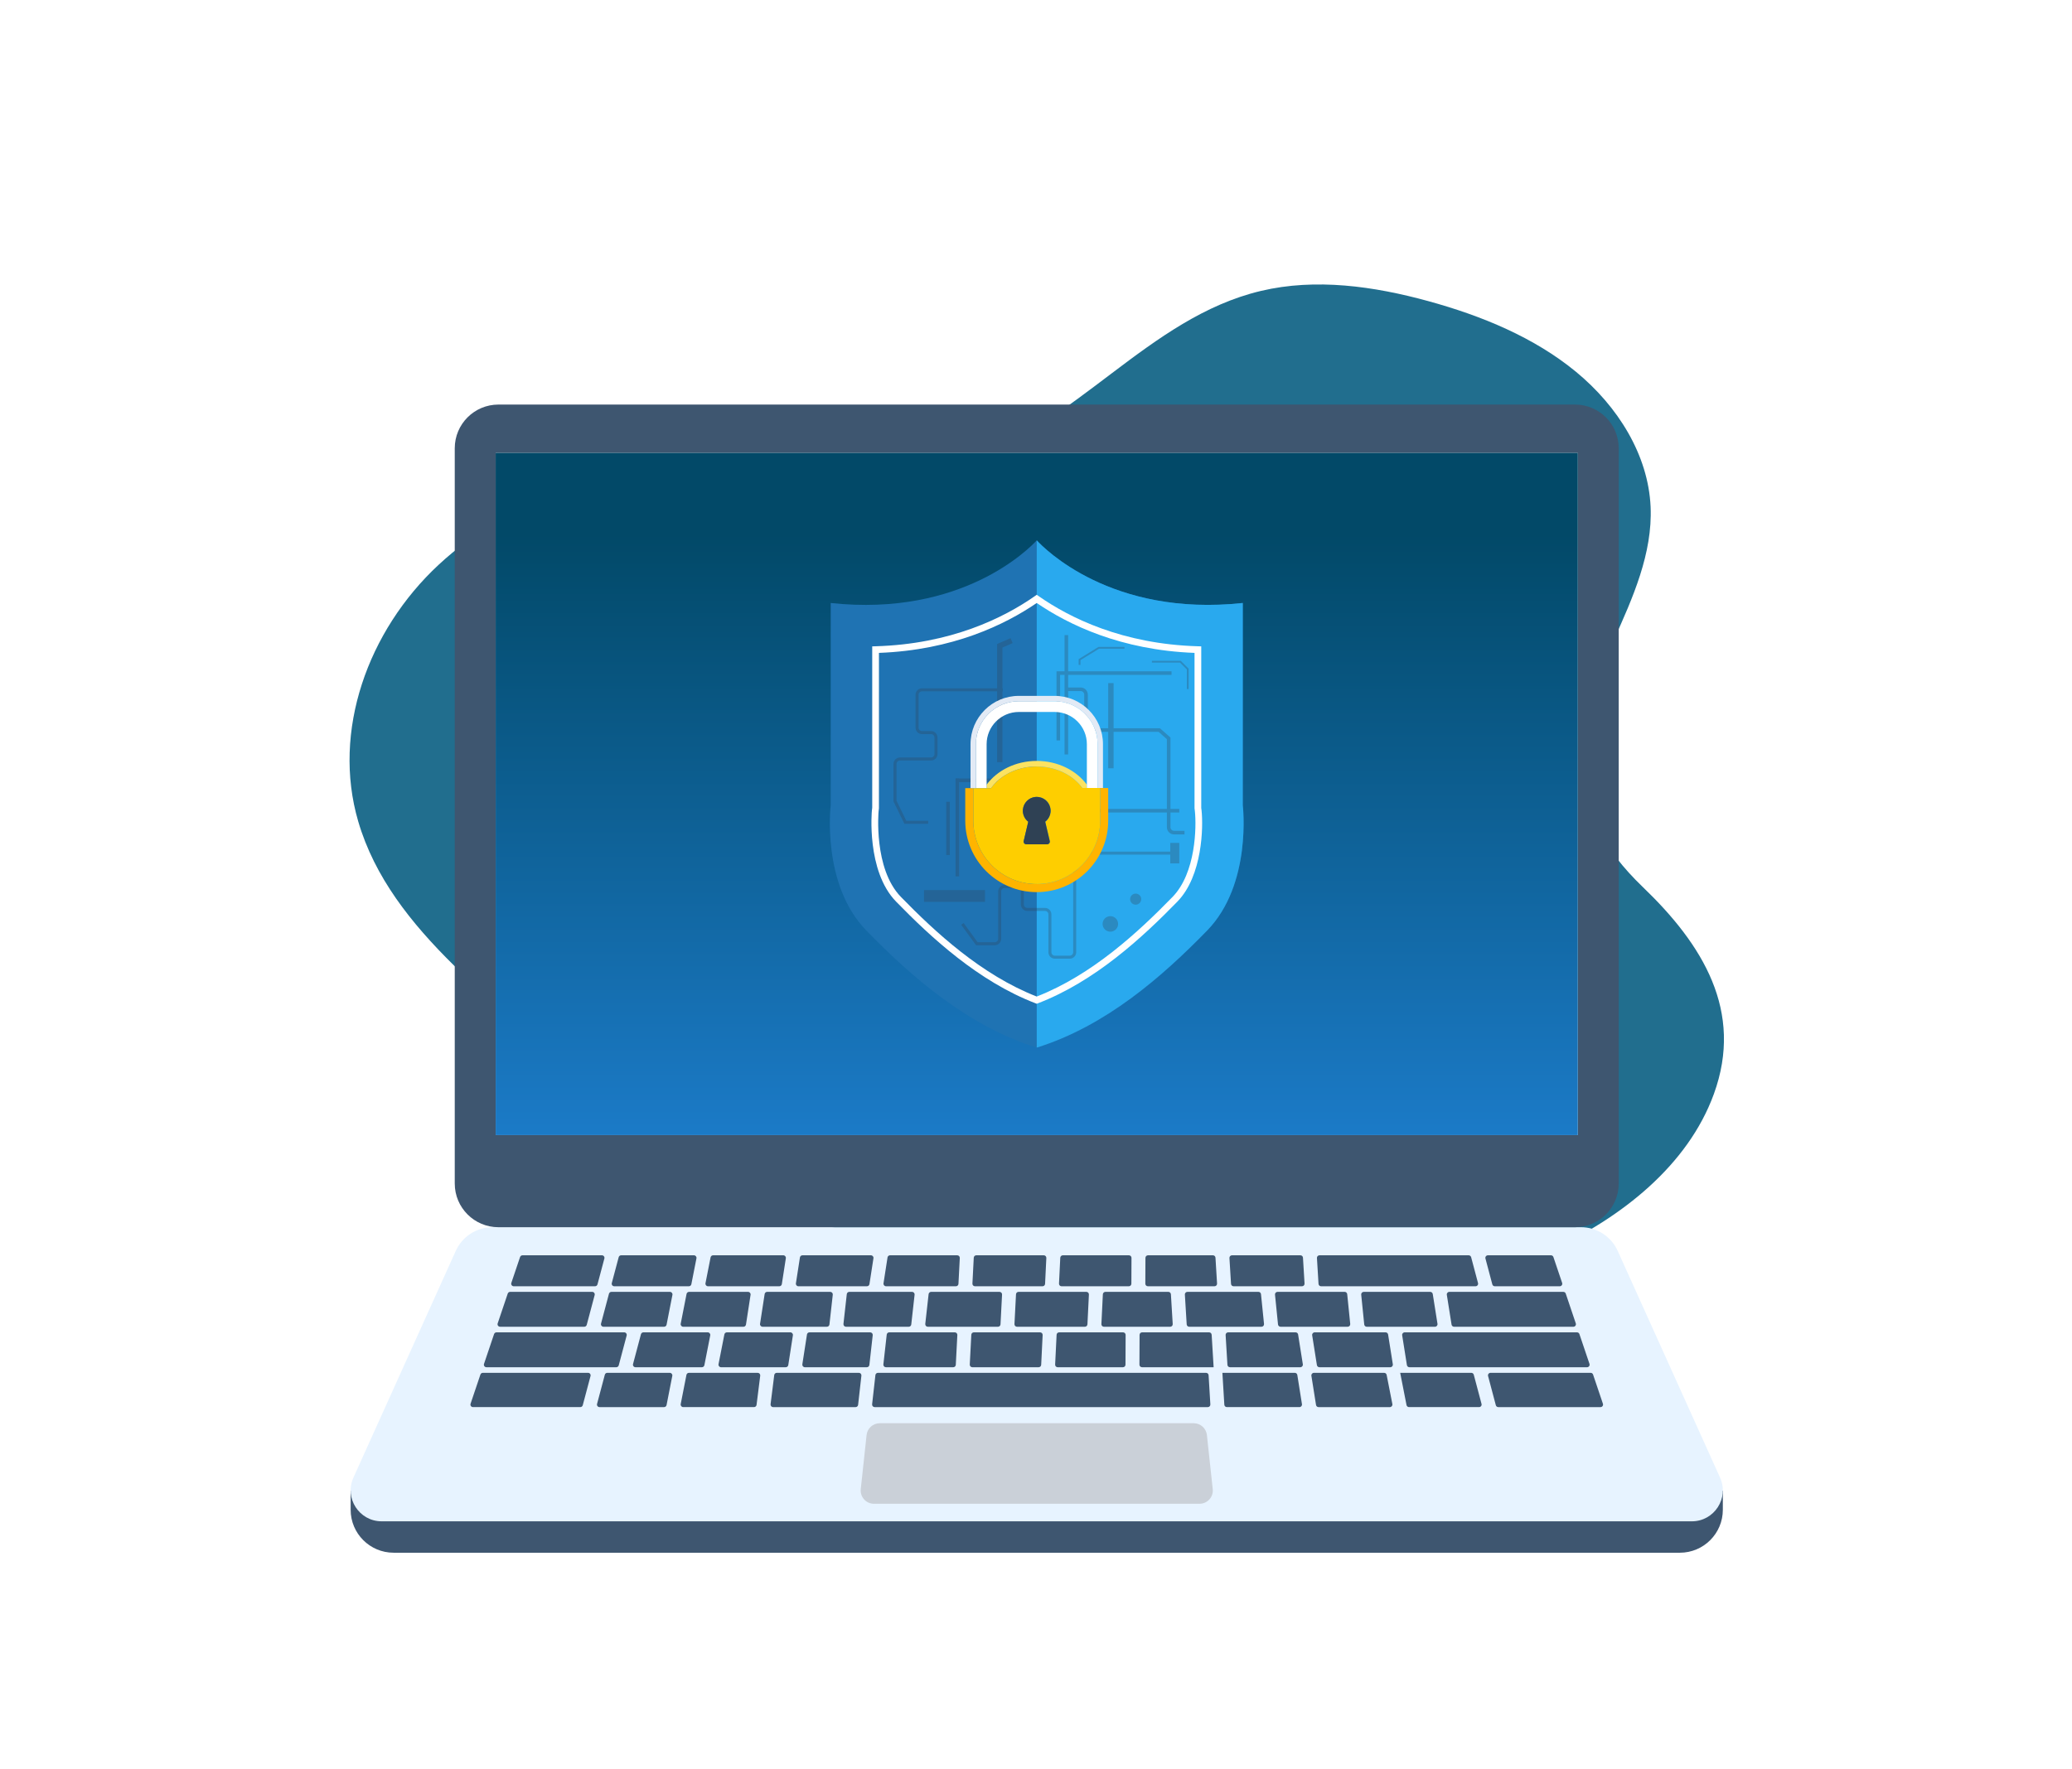 <?xml version="1.0" encoding="UTF-8"?> <svg xmlns="http://www.w3.org/2000/svg" width="617" height="527" viewBox="0 0 617 527" fill="none"><g filter="url(#filter0_dd_109_2605)"><path d="M480.425 183.412C486.207 170.628 492.135 157.33 491.517 143.47C490.826 127.998 481.773 113.527 469.317 103.263C456.861 93 441.248 86.567 425.292 82.189C409.138 77.757 391.811 75.288 375.491 79.156C341.785 87.143 320.325 119.679 287.197 129.537C263.158 136.691 237.163 130.738 211.926 130.995C182.064 131.299 151.742 141.092 130.612 160.732C109.479 180.372 98.823 210.317 106.662 237.139C116.403 270.47 150.013 291.79 175.627 316.789C183.852 324.817 191.485 333.515 201.119 340.051C214.081 348.845 229.827 353.171 245.227 357.346C280.662 366.947 316.34 376.595 353.067 379.993C389.791 383.39 428.027 380.208 461.202 365.159C482.838 355.345 502.646 339.578 510.359 318.356C519.319 293.695 507.029 273.84 489.212 256.732C465.18 233.654 467.625 211.726 480.43 183.414L480.425 183.412Z" fill="#216E8E"></path><path d="M104.418 436.544V442.207C104.418 449.271 110.146 455 117.211 455H500.233C507.298 455 513.026 449.271 513.026 442.207V436.544H104.418Z" fill="#3E5670"></path><path d="M503.788 445.647H113.658C106.954 445.647 102.487 438.734 105.244 432.627L115.224 410.511L121.469 396.672L135.715 365.108C137.655 360.807 141.935 358.043 146.657 358.043H470.784C475.504 358.043 479.786 360.807 481.726 365.108L512.198 432.627C514.954 438.734 510.487 445.647 503.788 445.647Z" fill="#E7F3FF"></path><path d="M152.985 375.635H177.188C177.532 375.635 177.831 375.404 177.92 375.071L179.972 367.361C180.101 366.879 179.738 366.409 179.24 366.409H155.587C155.261 366.409 154.974 366.617 154.868 366.923L152.266 374.634C152.1 375.125 152.465 375.635 152.985 375.635Z" fill="#3E5670"></path><path d="M182.912 375.635H205.128C205.491 375.635 205.802 375.378 205.872 375.025L207.391 367.314C207.482 366.846 207.124 366.409 206.647 366.409H184.964C184.62 366.409 184.32 366.64 184.231 366.973L182.179 374.683C182.051 375.165 182.413 375.635 182.912 375.635Z" fill="#3E5670"></path><path d="M210.823 375.635H232.066C232.44 375.635 232.759 375.362 232.815 374.994L234.01 367.284C234.081 366.825 233.727 366.409 233.262 366.409H212.342C211.979 366.409 211.668 366.666 211.598 367.019L210.079 374.73C209.988 375.198 210.346 375.635 210.823 375.635Z" fill="#3E5670"></path><path d="M237.755 375.635H258.157C258.532 375.635 258.85 375.362 258.906 374.994L260.097 367.284C260.167 366.825 259.812 366.411 259.348 366.411H238.95C238.576 366.411 238.258 366.682 238.202 367.052L237.006 374.762C236.936 375.221 237.289 375.638 237.755 375.638V375.635Z" fill="#3E5670"></path><path d="M263.841 375.635H284.653C285.056 375.635 285.39 375.32 285.409 374.917L285.807 367.207C285.83 366.774 285.484 366.409 285.051 366.409H265.034C264.66 366.409 264.342 366.68 264.286 367.05L263.092 374.76C263.022 375.219 263.378 375.633 263.841 375.633V375.635Z" fill="#3E5670"></path><path d="M290.323 375.635H310.445C310.85 375.635 311.182 375.317 311.203 374.915L311.578 367.204C311.599 366.771 311.255 366.409 310.82 366.409H290.721C290.319 366.409 289.984 366.725 289.965 367.127L289.568 374.837C289.544 375.27 289.89 375.635 290.323 375.635Z" fill="#3E5670"></path><path d="M316.111 375.635H336.144C336.56 375.635 336.899 375.298 336.902 374.882L336.937 367.171C336.937 366.753 336.6 366.411 336.179 366.411H316.487C316.082 366.411 315.75 366.729 315.729 367.132L315.35 374.842C315.329 375.275 315.673 375.638 316.106 375.638L316.111 375.635Z" fill="#3E5670"></path><path d="M341.813 375.635H361.659C362.097 375.635 362.443 375.268 362.415 374.83L361.945 367.12C361.921 366.72 361.589 366.409 361.189 366.409H341.848C341.432 366.409 341.093 366.746 341.09 367.162L341.055 374.873C341.055 375.291 341.392 375.633 341.813 375.633V375.635Z" fill="#3E5670"></path><path d="M367.329 375.635H387.713C388.151 375.635 388.497 375.268 388.469 374.83L387.999 367.12C387.975 366.72 387.643 366.409 387.243 366.409H366.859C366.421 366.409 366.075 366.776 366.103 367.214L366.573 374.924C366.597 375.324 366.929 375.635 367.329 375.635Z" fill="#3E5670"></path><path d="M393.385 375.635H439.392C439.891 375.635 440.254 375.163 440.125 374.683L438.077 366.973C437.988 366.64 437.689 366.409 437.345 366.409H392.915C392.477 366.409 392.131 366.776 392.159 367.214L392.629 374.924C392.653 375.324 392.985 375.635 393.385 375.635Z" fill="#3E5670"></path><path d="M444.384 375.074C444.473 375.406 444.772 375.638 445.116 375.638H464.456C464.976 375.638 465.341 375.127 465.175 374.636L462.573 366.926C462.47 366.617 462.18 366.411 461.854 366.411H443.069C442.57 366.411 442.208 366.884 442.336 367.363L444.384 375.074Z" fill="#3E5670"></path><path d="M148.918 387.693H173.984C174.328 387.693 174.628 387.462 174.717 387.13L177.078 378.251C177.206 377.769 176.844 377.299 176.345 377.299H151.911C151.586 377.299 151.298 377.507 151.192 377.814L148.199 386.692C148.033 387.183 148.398 387.691 148.918 387.691V387.693Z" fill="#3E5670"></path><path d="M179.705 387.693H197.749C198.112 387.693 198.423 387.436 198.493 387.08L200.237 378.202C200.328 377.734 199.97 377.299 199.493 377.299H182.069C181.725 377.299 181.425 377.531 181.336 377.863L178.975 386.741C178.847 387.223 179.209 387.693 179.708 387.693H179.705Z" fill="#3E5670"></path><path d="M222.135 387.052L223.506 378.174C223.576 377.715 223.221 377.301 222.757 377.301H205.188C204.826 377.301 204.514 377.559 204.444 377.914L202.701 386.792C202.61 387.26 202.968 387.696 203.445 387.696H221.384C221.758 387.696 222.076 387.422 222.132 387.054L222.135 387.052Z" fill="#3E5670"></path><path d="M246.991 387.02L247.985 378.141C248.034 377.692 247.683 377.299 247.232 377.299H228.446C228.072 377.299 227.753 377.573 227.697 377.94L226.326 386.818C226.256 387.277 226.609 387.691 227.075 387.691H246.24C246.626 387.691 246.951 387.401 246.993 387.017L246.991 387.02Z" fill="#3E5670"></path><path d="M271.355 387.02L272.349 378.141C272.399 377.692 272.048 377.299 271.596 377.299H252.911C252.525 377.299 252.199 377.589 252.157 377.973L251.163 386.851C251.114 387.3 251.465 387.693 251.916 387.693H270.601C270.988 387.693 271.313 387.403 271.355 387.02Z" fill="#3E5670"></path><path d="M297.931 386.975L298.392 378.097C298.415 377.664 298.069 377.299 297.636 377.299H277.275C276.889 377.299 276.564 377.589 276.522 377.973L275.527 386.851C275.478 387.3 275.829 387.693 276.281 387.693H297.175C297.577 387.693 297.912 387.378 297.931 386.975Z" fill="#3E5670"></path><path d="M323.818 386.973L324.254 378.095C324.275 377.662 323.931 377.299 323.495 377.299H303.303C302.901 377.299 302.566 377.615 302.547 378.017L302.086 386.896C302.063 387.328 302.409 387.693 302.842 387.693H323.06C323.465 387.693 323.797 387.375 323.816 386.973H323.818Z" fill="#3E5670"></path><path d="M349.212 386.891L348.672 378.013C348.648 377.612 348.316 377.301 347.916 377.301H329.168C328.763 377.301 328.431 377.62 328.41 378.022L327.974 386.9C327.953 387.333 328.297 387.696 328.732 387.696H348.457C348.894 387.696 349.24 387.328 349.212 386.891Z" fill="#3E5670"></path><path d="M374.747 377.299H353.586C353.149 377.299 352.802 377.666 352.83 378.104L353.371 386.982C353.394 387.382 353.727 387.693 354.127 387.693H375.646C376.095 387.693 376.446 387.305 376.399 386.858L375.498 377.98C375.458 377.594 375.133 377.299 374.745 377.299H374.747Z" fill="#3E5670"></path><path d="M400.417 377.299H380.424C379.974 377.299 379.623 377.687 379.67 378.132L380.566 387.01C380.606 387.396 380.931 387.691 381.32 387.691H401.318C401.767 387.691 402.118 387.303 402.071 386.856L401.17 377.978C401.131 377.591 400.805 377.297 400.417 377.297V377.299Z" fill="#3E5670"></path><path d="M428.055 386.818L426.646 377.94C426.588 377.573 426.27 377.301 425.898 377.301H406.094C405.645 377.301 405.294 377.69 405.34 378.137L406.241 387.015C406.281 387.401 406.606 387.696 406.995 387.696H427.306C427.772 387.696 428.128 387.279 428.055 386.818Z" fill="#3E5670"></path><path d="M430.835 378.176L432.244 387.054C432.302 387.422 432.621 387.693 432.993 387.693H468.521C469.041 387.693 469.406 387.186 469.24 386.694L466.247 377.816C466.144 377.507 465.854 377.301 465.528 377.301H431.584C431.118 377.301 430.763 377.718 430.835 378.179V378.176Z" fill="#3E5670"></path><path d="M144.846 399.752H183.515C183.859 399.752 184.159 399.52 184.248 399.188L186.606 390.31C186.735 389.828 186.372 389.357 185.874 389.357H147.844C147.519 389.357 147.231 389.566 147.125 389.872L144.128 398.75C143.962 399.242 144.327 399.752 144.846 399.752Z" fill="#3E5670"></path><path d="M191.595 389.357C191.251 389.357 190.952 389.589 190.863 389.921L188.504 398.799C188.375 399.282 188.738 399.752 189.236 399.752H209.007C209.37 399.752 209.681 399.494 209.752 399.139L211.495 390.261C211.586 389.793 211.228 389.357 210.751 389.357H191.595Z" fill="#3E5670"></path><path d="M214.705 399.752H233.985C234.359 399.752 234.677 399.478 234.734 399.111L236.11 390.233C236.18 389.774 235.826 389.357 235.361 389.357H216.449C216.086 389.357 215.775 389.615 215.704 389.971L213.961 398.849C213.87 399.317 214.228 399.752 214.705 399.752Z" fill="#3E5670"></path><path d="M259.126 389.357H241.047C240.673 389.357 240.354 389.631 240.298 389.999L238.922 398.877C238.852 399.335 239.206 399.752 239.671 399.752H258.129C258.515 399.752 258.838 399.462 258.883 399.078L259.88 390.2C259.931 389.751 259.578 389.357 259.126 389.357Z" fill="#3E5670"></path><path d="M263.806 399.752H283.86C284.263 399.752 284.597 399.436 284.616 399.033L285.077 390.155C285.1 389.722 284.754 389.357 284.321 389.357H264.803C264.417 389.357 264.094 389.648 264.049 390.031L263.052 398.909C263.001 399.359 263.354 399.752 263.806 399.752Z" fill="#3E5670"></path><path d="M289.533 399.752H309.287C309.692 399.752 310.024 399.434 310.043 399.031L310.478 390.153C310.499 389.72 310.155 389.357 309.722 389.357H289.994C289.591 389.357 289.256 389.673 289.238 390.076L288.777 398.954C288.753 399.387 289.1 399.752 289.533 399.752Z" fill="#3E5670"></path><path d="M314.957 399.752H334.391C334.807 399.752 335.146 399.415 335.149 398.998L335.189 390.12C335.189 389.702 334.852 389.36 334.43 389.36H315.392C314.987 389.36 314.655 389.676 314.634 390.081L314.199 398.959C314.177 399.392 314.521 399.754 314.954 399.754L314.957 399.752Z" fill="#3E5670"></path><path d="M360.805 390.069C360.782 389.669 360.449 389.357 360.049 389.357H340.1C339.684 389.357 339.345 389.694 339.342 390.111L339.302 398.989C339.302 399.408 339.639 399.749 340.061 399.749H361.397L361.392 399.712L360.807 390.069H360.805Z" fill="#3E5670"></path><path d="M386.553 389.996C386.494 389.629 386.176 389.357 385.804 389.357H365.719C365.282 389.357 364.935 389.725 364.964 390.162L365.504 399.04C365.527 399.441 365.86 399.752 366.26 399.752H387.21C387.676 399.752 388.032 399.335 387.959 398.874L386.55 389.996H386.553Z" fill="#3E5670"></path><path d="M414.277 395.842L413.348 389.996C413.289 389.629 412.971 389.357 412.599 389.357H391.487C391.022 389.357 390.666 389.774 390.739 390.235L392.147 399.113C392.206 399.48 392.524 399.752 392.896 399.752H414.008C414.473 399.752 414.829 399.335 414.757 398.874L414.277 395.842Z" fill="#3E5670"></path><path d="M417.539 390.235L418.948 399.113C419.006 399.48 419.325 399.752 419.697 399.752H472.595C473.115 399.752 473.48 399.242 473.314 398.75L470.316 389.872C470.213 389.563 469.923 389.357 469.598 389.357H418.288C417.822 389.357 417.467 389.774 417.539 390.235Z" fill="#3E5670"></path><path d="M175.117 401.415H143.777C143.451 401.415 143.164 401.624 143.058 401.93L140.124 410.628C139.958 411.12 140.323 411.627 140.842 411.627H172.802C173.146 411.627 173.446 411.396 173.535 411.063L175.849 402.365C175.978 401.883 175.615 401.413 175.117 401.413V401.415Z" fill="#3E5670"></path><path d="M199.455 401.415H180.838C180.494 401.415 180.194 401.647 180.106 401.979L177.791 410.677C177.663 411.159 178.025 411.63 178.524 411.63H197.745C198.107 411.63 198.419 411.374 198.489 411.019L200.197 402.321C200.288 401.853 199.93 401.418 199.453 401.418L199.455 401.415Z" fill="#3E5670"></path><path d="M225.626 401.415H205.153C204.791 401.415 204.479 401.673 204.409 402.026L202.701 410.724C202.61 411.192 202.968 411.627 203.445 411.627H224.536C224.917 411.627 225.24 411.344 225.287 410.963L226.38 402.267C226.436 401.815 226.085 401.415 225.629 401.415H225.626Z" fill="#3E5670"></path><path d="M255.754 401.415H231.305C230.924 401.415 230.601 401.701 230.554 402.08L229.461 410.778C229.405 411.229 229.756 411.63 230.213 411.63H254.776C255.162 411.63 255.485 411.339 255.529 410.956L256.508 402.258C256.559 401.808 256.206 401.415 255.754 401.415Z" fill="#3E5670"></path><path d="M359.141 401.415H261.433C261.047 401.415 260.724 401.705 260.68 402.089L260.53 403.414L259.699 410.787C259.648 411.236 260.001 411.63 260.453 411.63H359.663C360.101 411.63 360.447 411.262 360.419 410.827L359.895 402.129C359.871 401.729 359.539 401.418 359.139 401.418L359.141 401.415Z" fill="#3E5670"></path><path d="M386.318 402.054C386.26 401.687 385.942 401.415 385.57 401.415H364.009L364.037 401.958L364.58 410.916C364.603 411.316 364.935 411.627 365.335 411.627H386.948C387.414 411.627 387.769 411.211 387.697 410.75L386.316 402.054H386.318Z" fill="#3E5670"></path><path d="M412.913 402.028C412.843 401.673 412.531 401.418 412.169 401.418H391.256C390.79 401.418 390.434 401.834 390.507 402.293L390.516 402.356L391.888 410.991C391.946 411.358 392.264 411.63 392.636 411.63H413.877C414.354 411.63 414.712 411.194 414.621 410.726L412.913 402.028Z" fill="#3E5670"></path><path d="M438.861 401.979C438.772 401.647 438.473 401.415 438.129 401.415H416.947L417.085 402.122L418.833 411.016C418.903 411.372 419.214 411.627 419.577 411.627H440.438C440.937 411.627 441.299 411.157 441.171 410.675L438.861 401.977V401.979Z" fill="#3E5670"></path><path d="M477.317 410.628L474.383 401.93C474.28 401.621 473.99 401.415 473.664 401.415H443.85C443.352 401.415 442.989 401.888 443.118 402.368L445.427 411.066C445.516 411.398 445.816 411.63 446.16 411.63H476.599C477.118 411.63 477.483 411.122 477.317 410.63V410.628Z" fill="#3E5670"></path><path d="M361.125 436.043L359.394 419.956C359.179 417.948 357.482 416.427 355.465 416.427H261.979C259.959 416.427 258.265 417.948 258.05 419.956L256.318 436.043C256.065 438.381 257.898 440.419 260.247 440.419H357.199C359.548 440.419 361.381 438.381 361.128 436.043H361.125Z" fill="#CAD0D8"></path><path d="M469.01 113.007H148.429C141.242 113.007 135.416 118.833 135.416 126.02V345.035C135.416 352.222 141.242 358.048 148.429 358.048H469.01C476.197 358.048 482.023 352.222 482.023 345.035V126.02C482.023 118.833 476.197 113.007 469.01 113.007Z" fill="#3E5670"></path><path d="M469.843 127.403H147.598V330.606H469.843V127.403Z" fill="white"></path><path d="M469.843 127.403H147.598V330.606H469.843V127.403Z" fill="url(#paint0_linear_109_2605)"></path><path d="M496.034 239.425C495.388 239.425 494.864 238.901 494.864 238.255V226.19C494.864 225.544 495.388 225.02 496.034 225.02C496.68 225.02 497.204 225.544 497.204 226.19V238.255C497.204 238.901 496.68 239.425 496.034 239.425Z" fill="white"></path><path d="M502.067 233.392H490.002C489.356 233.392 488.832 232.868 488.832 232.222C488.832 231.576 489.356 231.052 490.002 231.052H502.067C502.713 231.052 503.237 231.576 503.237 232.222C503.237 232.868 502.713 233.392 502.067 233.392Z" fill="white"></path><path d="M75.2 174.84C74.554 174.84 74.03 174.316 74.03 173.67V161.605C74.03 160.959 74.554 160.435 75.2 160.435C75.846 160.435 76.37 160.959 76.37 161.605V173.67C76.37 174.316 75.846 174.84 75.2 174.84Z" fill="white"></path><path d="M81.235 168.807H69.17C68.524 168.807 68 168.283 68 167.637C68 166.991 68.524 166.467 69.17 166.467H81.235C81.881 166.467 82.405 166.991 82.405 167.637C82.405 168.283 81.881 168.807 81.235 168.807Z" fill="white"></path><path d="M542.24 236.692C541.594 236.692 541.07 236.167 541.07 235.522V223.456C541.07 222.811 541.594 222.286 542.24 222.286C542.886 222.286 543.41 222.811 543.41 223.456V235.522C543.41 236.167 542.886 236.692 542.24 236.692Z" fill="white"></path><path d="M548.272 230.659H536.207C535.561 230.659 535.037 230.135 535.037 229.489C535.037 228.844 535.561 228.319 536.207 228.319H548.272C548.918 228.319 549.442 228.844 549.442 229.489C549.442 230.135 548.918 230.659 548.272 230.659Z" fill="white"></path><path d="M317.674 78.405C317.028 78.405 316.504 77.881 316.504 77.235V65.17C316.504 64.524 317.028 64 317.674 64C318.32 64 318.844 64.524 318.844 65.17V77.235C318.844 77.881 318.32 78.405 317.674 78.405Z" fill="white"></path><path d="M323.707 72.373H311.642C310.996 72.373 310.472 71.848 310.472 71.203C310.472 70.557 310.996 70.032 311.642 70.032H323.707C324.353 70.032 324.877 70.557 324.877 71.203C324.877 71.848 324.353 72.373 323.707 72.373Z" fill="white"></path><path d="M536.207 291.206C535.561 291.206 535.037 290.682 535.037 290.036V277.971C535.037 277.325 535.561 276.801 536.207 276.801C536.853 276.801 537.377 277.325 537.377 277.971V290.036C537.377 290.682 536.853 291.206 536.207 291.206Z" fill="white"></path><path d="M542.242 285.173H530.177C529.531 285.173 529.007 284.649 529.007 284.003C529.007 283.357 529.531 282.833 530.177 282.833H542.242C542.888 282.833 543.412 283.357 543.412 284.003C543.412 284.649 542.888 285.173 542.242 285.173Z" fill="white"></path><path d="M113.145 282.856C116.092 282.856 118.481 280.467 118.481 277.521C118.481 274.574 116.092 272.185 113.145 272.185C110.199 272.185 107.81 274.574 107.81 277.521C107.81 280.467 110.199 282.856 113.145 282.856Z" fill="white"></path><path d="M219.388 90.348C220.065 87.48 218.289 84.607 215.421 83.93C212.553 83.253 209.68 85.029 209.003 87.897C208.326 90.765 210.102 93.638 212.97 94.315C215.838 94.992 218.711 93.216 219.388 90.348Z" fill="white"></path><path d="M370.071 172.114V232.362C370.071 232.362 372.924 255.861 359.454 269.686C345.978 283.518 329.214 298.157 308.72 304.55C288.229 298.155 271.462 283.515 257.986 269.686C244.517 255.861 247.369 232.362 247.369 232.362V172.114C286.53 176.33 306.563 155.811 308.72 153.459C310.878 155.811 330.911 176.33 370.071 172.114Z" fill="#1F73B3"></path><path d="M359.455 269.684C345.979 283.516 329.215 298.155 308.721 304.548V153.455C310.878 155.806 330.911 176.326 370.072 172.109V232.358C370.072 232.358 372.924 255.857 359.455 269.681V269.684Z" fill="#29A9EE"></path><path d="M308.72 291.484L308.36 291.345C291.355 284.819 277.238 271.731 266.839 261.061C257.923 251.909 259.617 234.031 259.638 233.856L259.73 233.112V185.031L260.703 185.003C283.156 184.369 298.895 176.532 308.145 170.069L308.718 169.669L309.291 170.069C318.541 176.53 334.281 184.366 356.733 185.003L357.707 185.031V233.175L357.793 233.818C358.336 238.805 358.093 253.369 350.598 261.061C340.198 271.734 326.081 284.821 309.076 291.345L308.716 291.484H308.72ZM261.735 186.973L261.728 233.292L261.63 234.094C261.613 234.253 260.069 251.24 268.275 259.661C278.457 270.112 292.237 282.903 308.72 289.335C325.204 282.903 338.984 270.112 349.165 259.661C356.12 252.524 356.317 238.76 355.806 234.057L355.706 233.24V186.976C333.728 186.147 318.127 178.554 308.72 172.112C299.313 178.556 283.712 186.15 261.735 186.976V186.973Z" fill="white"></path><g opacity="0.3"><path d="M330.64 270.016C331.917 270.016 332.952 268.981 332.952 267.704C332.952 266.427 331.917 265.392 330.64 265.392C329.363 265.392 328.328 266.427 328.328 267.704C328.328 268.981 329.363 270.016 330.64 270.016Z" fill="#2F4154"></path><path d="M339.831 260.326C339.831 261.239 339.092 261.978 338.179 261.978C337.267 261.978 336.527 261.239 336.527 260.326C336.527 259.413 337.267 258.674 338.179 258.674C339.092 258.674 339.831 259.413 339.831 260.326Z" fill="#2F4154"></path><path d="M276.391 237.876H269.305L266.067 231.221V220.049C266.067 218.994 266.925 218.133 267.983 218.133H277.247C277.809 218.133 278.265 217.676 278.265 217.115V212.182C278.265 211.62 277.809 211.164 277.247 211.164H274.549C273.494 211.164 272.633 210.305 272.633 209.248V199.445C272.633 198.39 273.492 197.529 274.549 197.529H298.588V198.425H274.549C273.988 198.425 273.531 198.881 273.531 199.443V209.245C273.531 209.807 273.988 210.263 274.549 210.263H277.247C278.303 210.263 279.164 211.122 279.164 212.18V217.113C279.164 218.168 278.305 219.029 277.247 219.029H267.983C267.422 219.029 266.965 219.485 266.965 220.047V231.012L269.869 236.977H276.396V237.873L276.391 237.876Z" fill="#2F4154"></path><path d="M318.556 278.058H314.108C313.052 278.058 312.191 277.2 312.191 276.142V264.849C312.191 264.287 311.735 263.831 311.173 263.831H305.904C304.848 263.831 303.987 262.972 303.987 261.915V258.023C303.987 257.462 303.531 257.005 302.969 257.005H299.153C298.591 257.005 298.135 257.462 298.135 258.023V272.136C298.135 273.191 297.276 274.052 296.218 274.052H290.656L286.229 267.966L286.954 267.439L291.112 273.156H296.218C296.78 273.156 297.236 272.7 297.236 272.138V258.025C297.236 256.97 298.095 256.109 299.153 256.109H302.969C304.025 256.109 304.886 256.968 304.886 258.025V261.917C304.886 262.479 305.342 262.935 305.904 262.935H311.173C312.229 262.935 313.09 263.794 313.09 264.851V276.144C313.09 276.706 313.546 277.162 314.108 277.162H318.556C319.118 277.162 319.574 276.706 319.574 276.144V248.087C319.574 247.032 320.433 246.171 321.491 246.171H349.831V247.067H321.491C320.929 247.067 320.473 247.523 320.473 248.085V276.142C320.473 277.197 319.614 278.058 318.556 278.058Z" fill="#2F4154"></path><path d="M298.518 219.535H296.92V184.331L300.91 182.593L301.549 184.06L298.518 185.38V219.535Z" fill="#2F4154"></path><path d="M315.675 213.053H314.608V192.453H348.859V193.52H315.675V213.053Z" fill="#2F4154"></path><path d="M352.718 241.042H349.61C348.433 241.042 347.476 240.085 347.476 238.908V212.674L345.001 210.488H324.998C323.821 210.488 322.864 209.531 322.864 208.354V199.415C322.864 198.828 322.387 198.348 321.797 198.348H317.533V197.281H321.797C322.974 197.281 323.931 198.238 323.931 199.415V208.354C323.931 208.941 324.408 209.421 324.998 209.421H345.403L348.543 212.192V238.908C348.543 239.495 349.021 239.975 349.61 239.975H352.718V241.042Z" fill="#2F4154"></path><path d="M351.171 233.453H302.669V234.52H351.171V233.453Z" fill="#2F4154"></path><path d="M303.736 233.453H302.669V244.592H303.736V233.453Z" fill="#2F4154"></path><path d="M353.961 197.747H353.427V191.913L351.382 189.868H343.014V189.334H351.602L353.961 191.691V197.747Z" fill="#2F4154"></path><path d="M321.736 190.551H321.203V188.834L327.118 185.193H334.847V185.726H327.27L321.736 189.133V190.551Z" fill="#2F4154"></path><path d="M293.314 261.131H275.156V257.625H293.314V261.131Z" fill="#2F4154"></path><path d="M351.171 243.564H348.487V249.674H351.171V243.564Z" fill="#2F4154"></path><path d="M331.604 195.975H330.004V221.353H331.604V195.975Z" fill="#2F4154"></path><path d="M318.072 181.682H317.005V217.223H318.072V181.682Z" fill="#2F4154"></path><path d="M282.836 231.328H281.769V247.194H282.836V231.328Z" fill="#2F4154"></path><path d="M285.61 224.395H284.543V253.54H285.61V224.395Z" fill="#2F4154"></path><path d="M301.052 224.395H284.543V225.462H301.052V224.395Z" fill="#2F4154"></path></g><path d="M330.003 227.217V236.947C330.003 248.701 320.474 258.232 308.718 258.232C296.962 258.232 287.435 248.701 287.435 236.947V227.257H289.834V236.947C289.834 247.36 298.305 255.833 308.72 255.833C319.136 255.833 327.607 247.36 327.607 236.947V227.219H330.003V227.217Z" fill="#FFB400"></path><path d="M322.309 227.217C322.059 226.877 321.794 226.55 321.513 226.234C318.495 222.82 313.808 220.814 308.718 220.814C303.629 220.814 298.944 222.82 295.923 226.234C295.642 226.55 295.378 226.877 295.127 227.217L295.118 227.231L295.108 227.243C295.108 227.243 295.106 227.247 295.104 227.25C295.104 227.25 295.104 227.252 295.101 227.254H289.836V236.944C289.836 247.357 298.307 255.831 308.723 255.831C319.138 255.831 327.609 247.357 327.609 236.944V227.214H322.314L322.309 227.217ZM312.6 243.005C312.72 243.506 312.338 243.988 311.821 243.988H305.62C305.103 243.988 304.724 243.506 304.841 243.005L306.196 237.265C305.121 236.432 304.466 235.079 304.614 233.584C304.801 231.668 306.334 230.111 308.248 229.898C310.74 229.622 312.848 231.565 312.848 234.001C312.848 235.33 312.221 236.509 311.245 237.265L312.6 243.005Z" fill="#FECE00"></path><path d="M328.442 214.162V227.217H326.844V214.162C326.844 207.111 321.109 201.373 314.058 201.373H303.385C296.335 201.373 290.599 207.111 290.599 214.162V227.254H289.001V214.162C289.001 206.229 295.455 199.778 303.385 199.778H314.058C321.991 199.778 328.445 206.231 328.445 214.162H328.442Z" fill="#E2EAF5"></path><path d="M323.647 226.234V227.217H322.311C322.061 226.877 321.796 226.55 321.516 226.234C318.497 222.82 313.81 220.814 308.72 220.814C303.631 220.814 298.946 222.82 295.925 226.234C295.644 226.55 295.38 226.877 295.129 227.217L295.12 227.231L295.111 227.243C295.111 227.243 295.108 227.247 295.106 227.25H293.793V226.232C296.924 221.977 302.44 219.153 308.72 219.153C315.001 219.153 320.514 221.977 323.647 226.232V226.234Z" fill="#FBE261"></path><path d="M326.844 214.162V227.217H323.647V214.162C323.647 208.874 319.346 204.573 314.058 204.573H303.385C298.097 204.573 293.796 208.874 293.796 214.162V227.25H290.599V214.162C290.599 207.112 296.337 201.374 303.385 201.374H314.058C321.109 201.374 326.844 207.112 326.844 214.162Z" fill="white"></path><path d="M312.6 243.005C312.719 243.506 312.338 243.988 311.821 243.988H305.62C305.103 243.988 304.724 243.506 304.841 243.005L306.195 237.265C305.121 236.432 304.466 235.08 304.614 233.584C304.801 231.668 306.334 230.112 308.248 229.899C310.74 229.623 312.848 231.565 312.848 234.001C312.848 235.33 312.221 236.509 311.245 237.265L312.6 243.005Z" fill="#2F4154"></path></g><defs><filter id="filter0_dd_109_2605" x="0.529" y="0.277" width="616.385" height="525.943" filterUnits="userSpaceOnUse" color-interpolation-filters="sRGB"><feFlood flood-opacity="0" result="BackgroundImageFix"></feFlood><feColorMatrix in="SourceAlpha" type="matrix" values="0 0 0 0 0 0 0 0 0 0 0 0 0 0 0 0 0 0 127 0" result="hardAlpha"></feColorMatrix><feOffset dy="3.748"></feOffset><feGaussianBlur stdDeviation="33.736"></feGaussianBlur><feComposite in2="hardAlpha" operator="out"></feComposite><feColorMatrix type="matrix" values="0 0 0 0 0.31 0 0 0 0 0.765 0 0 0 0 0.969 0 0 0 0.23 0"></feColorMatrix><feBlend mode="normal" in2="BackgroundImageFix" result="effect1_dropShadow_109_2605"></feBlend><feColorMatrix in="SourceAlpha" type="matrix" values="0 0 0 0 0 0 0 0 0 0 0 0 0 0 0 0 0 0 127 0" result="hardAlpha"></feColorMatrix><feOffset dy="3.748"></feOffset><feGaussianBlur stdDeviation="33.736"></feGaussianBlur><feComposite in2="hardAlpha" operator="out"></feComposite><feColorMatrix type="matrix" values="0 0 0 0 0.31 0 0 0 0 0.765 0 0 0 0 0.969 0 0 0 0.43 0"></feColorMatrix><feBlend mode="normal" in2="effect1_dropShadow_109_2605" result="effect2_dropShadow_109_2605"></feBlend><feBlend mode="normal" in="SourceGraphic" in2="effect2_dropShadow_109_2605" result="shape"></feBlend></filter><linearGradient id="paint0_linear_109_2605" x1="314.458" y1="343.738" x2="314.458" y2="151.553" gradientUnits="userSpaceOnUse"><stop stop-color="#1D7ECE"></stop><stop offset="1" stop-color="#024968"></stop></linearGradient></defs></svg> 